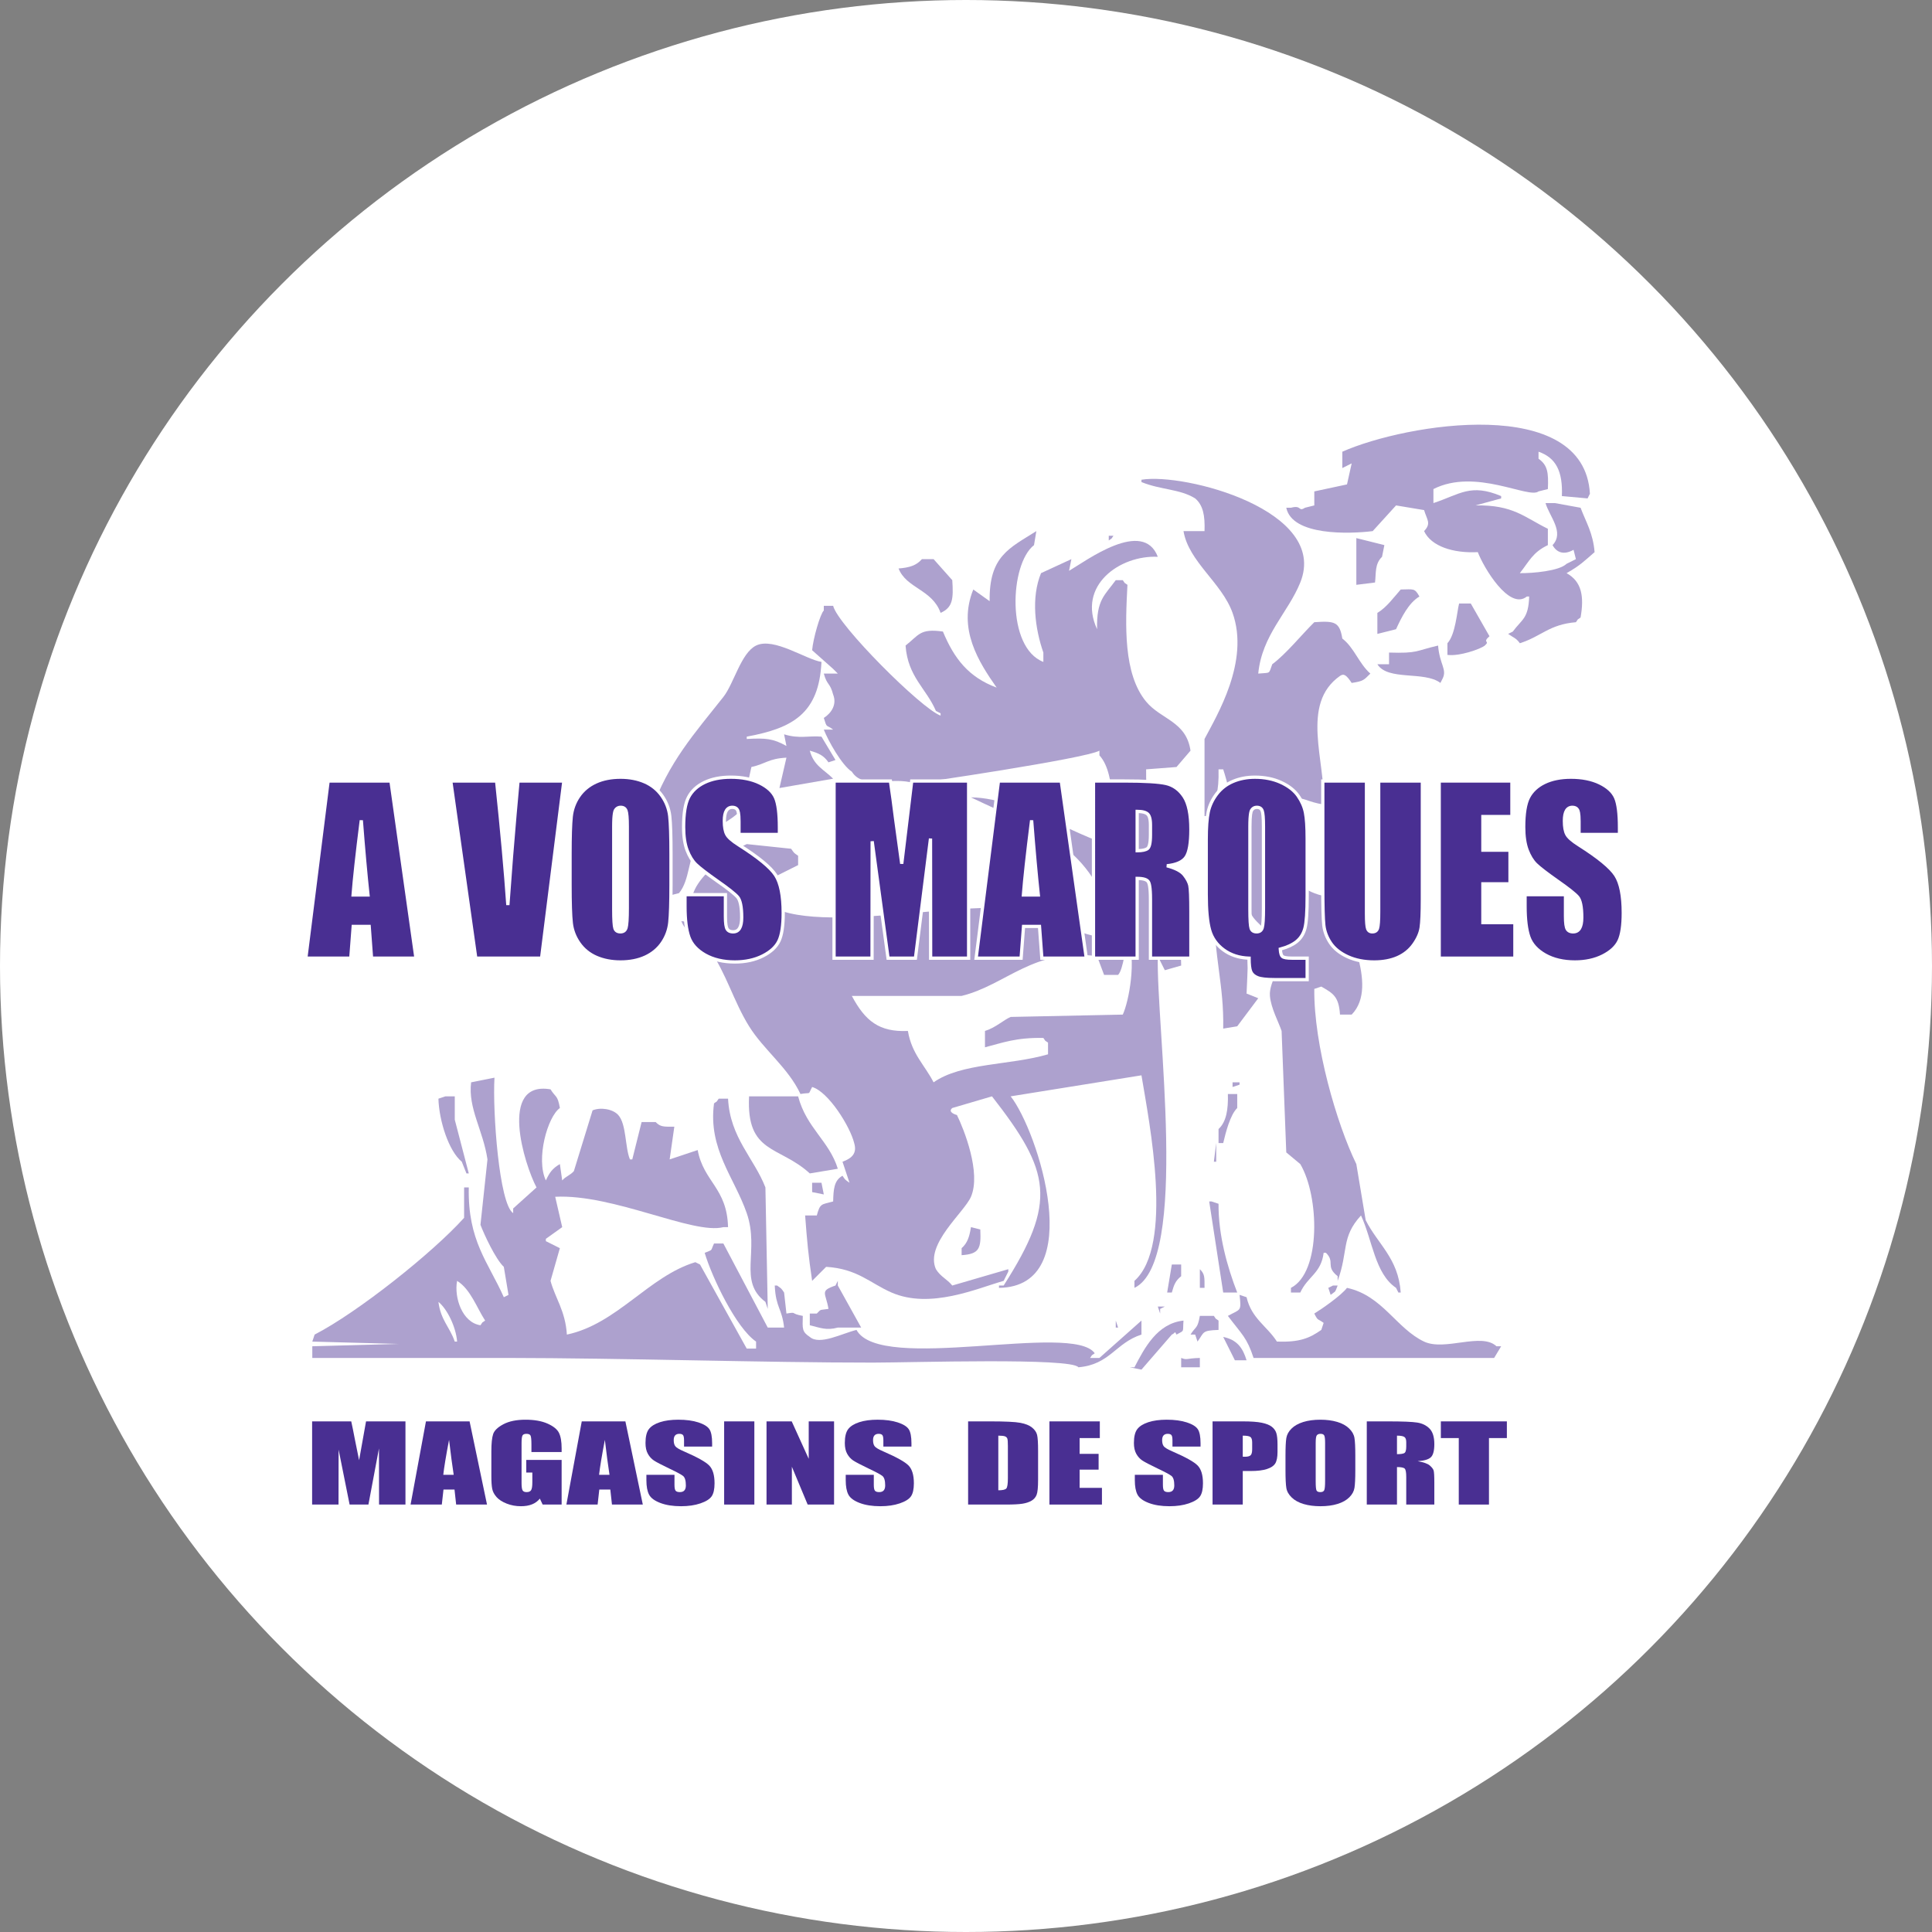 <?xml version="1.0" encoding="utf-8"?>
<!-- Generator: Adobe Illustrator 15.0.0, SVG Export Plug-In . SVG Version: 6.00 Build 0)  -->
<!DOCTYPE svg PUBLIC "-//W3C//DTD SVG 1.1//EN" "http://www.w3.org/Graphics/SVG/1.1/DTD/svg11.dtd">
<svg version="1.1" id="Calque_1" xmlns="http://www.w3.org/2000/svg" xmlns:xlink="http://www.w3.org/1999/xlink" x="0px" y="0px"
	 width="864.086px" height="864.086px" viewBox="141.558 141.557 864.086 864.086"
	 enable-background="new 141.558 141.557 864.086 864.086" xml:space="preserve">
<rect x="141.558" y="141.557" width="864.086" height="864.086" fill="#808080" stroke="none"/>
<circle fill="#FFFFFF" cx="573.601" cy="573.6" r="432.043"/>
<g transform="matrix(1,0,0,1,-584.516,-31.544)">
	<g transform="matrix(0.197,0,0,0.197,811.182,562.663)">
		<g transform="matrix(0.625,0,0,0.625,-1148.88,-2692.05)">
			<g>
				<g opacity="0.45">
					<g>
						<path fill="#492F92" d="M6820.465,2945.306c3.706-89.994-21.519-139.255-84.84-161.194v25.446
							c33.236,23.53,36.593,50.266,33.949,110.302c-11.313,2.819-22.627,5.661-33.949,8.479
							c-35.089,28.241-228.727-86.186-381.766-8.479v50.9c96.352-31.835,134.354-72.339,246.034-25.454v8.479
							c-31.099,8.487-62.197,16.975-93.312,25.462c137.632-2.716,178.073,43.505,262.993,84.841v59.387
							c-54.644,25.96-67.296,57.74-101.783,101.815c47.883,0.546,142.984-7.933,169.665-33.933
							c11.322-5.653,22.627-11.314,33.949-16.967c-2.851-11.322-5.685-22.619-8.519-33.949
							c-34.028,19.365-60.63,11.282-76.369-16.966c44.399-46.395-11.781-104.982-25.414-152.714h33.933
							c31.114,5.669,62.213,11.313,93.312,16.974c19.563,52.016,45.152,91.135,50.947,161.201
							c-37.337,32.31-52.958,48.881-101.839,76.361c55.468,30.576,64.312,84.951,50.892,161.201
							c-16.301,11.813-5.027,0.855-16.935,16.982c-97.856,8.266-124.743,51.216-203.614,76.353
							c-14.125-19.714-23.625-20.141-42.468-33.933c5.685-2.834,11.321-5.677,16.99-8.487
							c32.603-44.859,56.655-45.959,59.379-127.284h-8.487c-63.813,51.984-157.204-105.639-178.152-161.202
							c-88.688,4.592-169.317-20.798-195.126-76.361c26.998-28.431,10.482-40.552,0-76.353
							c-33.949-5.653-67.898-11.306-101.831-16.967c-28.28,31.115-56.56,62.229-84.84,93.32
							c-84.254,10.553-292.603,17.608-313.916-84.841h16.958c40.346-11.044,25.652,16.001,50.908,0
							c11.306-2.818,22.627-5.653,33.933-8.479v-50.899c39.602-8.479,79.203-16.967,118.789-25.454
							c5.653-25.461,11.322-50.907,16.951-76.353c-11.306,5.653-22.604,11.306-33.933,16.966v-59.387
							c233.256-103.145,879.044-208.388,899.352,152.714c-2.834,5.661-5.637,11.314-8.472,16.951
							C6882.71,2950.974,6851.612,2948.14,6820.465,2945.306"/>
						<path fill="#492F92" d="M5717.524,3590.112c46.268-4.339,37.084,3.476,50.892-33.925
							c50.876-37.797,106.169-106.985,152.722-152.714c73.329-5.146,91.887-1.837,101.815,59.387
							c42.958,32.833,60.44,91.008,101.799,127.253c-23.53,22.912-23.641,27.473-67.866,33.941
							c-19.524-29.507-28.613-34.883-42.42-25.454c-145.296,102.187-51.747,310.409-59.395,466.638
							c-55.563-6.484-79.757-31.138-101.799-16.967h-25.446c-39.206,179.838-28.945,344.698,178.152,356.328
							c17.988,86.353,154.337,318.936,50.907,424.234h-42.42c-4.244-66.164-25.145-77.161-67.882-101.831
							c-8.471,2.834-16.958,5.653-25.446,8.503c-2.249,203.756,81.959,491.68,152.707,636.303
							c11.337,67.874,22.643,135.772,33.949,203.646c44.083,88.023,118.504,137.886,127.292,262.985h-8.487
							c-2.834-5.637-5.668-11.29-8.503-16.958c-77.034-52.047-85.632-173.157-127.276-262.993
							c-73.107,79.496-45.128,129.359-84.84,237.547v-16.966c-45.888-36.403-7.965-50.813-42.42-84.841h-8.487
							c-9.231,74.714-57.716,85.26-84.84,144.211h-33.933v-16.958c110.254-56.41,103.066-333.495,33.933-449.672
							c-16.958-14.124-33.933-28.264-50.892-42.42c-5.669-147.046-11.306-294.123-16.975-441.169
							c-10.925-32.318-38.81-83.265-42.42-127.269c-4.561-55.27,54.771-112.012,25.446-186.671
							c-16.325-41.526-76.179-75.419-93.312-110.287c-5.668-62.205-11.306-124.442-16.974-186.647
							c-33.933-106.32-54.169-246.343-84.841-339.386h-16.974c2.264,81.396-11.829,119.462-33.917,169.697h-16.974v-279.983
							c43.972-84.112,165.01-281.519,101.799-458.151c-39.253-109.732-159.404-185.396-178.168-296.957h76.369
							c1.947-56.632-5.051-93.74-33.949-118.781c-56.101-34.78-124.062-30.426-195.142-59.387v-8.479
							c155.477-26.008,682.713,110.999,576.924,373.311C5826.021,3368.898,5731.189,3449.614,5717.524,3590.112"/>
						<path fill="#492F92" d="M5174.533,3089.533h16.966c-11.828,16.333-0.839,5.099-16.966,16.974V3089.533z"/>
						<path fill="#492F92" d="M6073.844,3098.012c33.949,8.487,67.898,16.982,101.847,25.469c-2.85,14.148-5.669,28.28-8.487,42.42
							c-26.887,25.826-21.313,59.086-25.461,93.336c-22.627,2.826-45.255,5.653-67.898,8.471V3098.012z"/>
						<path fill="#492F92" d="M4495.797,3174.389h42.424c22.611,25.438,45.239,50.899,67.87,76.353
							c4.418,66.71,2.399,99.139-42.42,118.781c-30.588-85.608-123.904-88.34-152.714-161.202
							C4451.042,3205.211,4476.052,3197.175,4495.797,3174.389"/>
						<path fill="#492F92" d="M6235.085,3284.683c47.107-0.713,50.686-5.677,67.85,25.446
							c-39.633,23.569-65.443,76.551-84.84,118.797c-22.627,5.637-45.254,11.298-67.866,16.974v-76.369
							C6183.45,3350.364,6210.21,3312.678,6235.085,3284.683"/>
						<path fill="#492F92" d="M6447.171,3335.599h42.42c22.627,39.586,45.255,79.188,67.882,118.773
							c-28.375,25.192,4.26,15.351-16.99,33.933c-14.853,12.398-92.251,39.807-135.732,33.941v-42.412
							C6434.092,3448.22,6439.57,3363.887,6447.171,3335.599"/>
						<path fill="#492F92" d="M4130.966,3547.7c-8.994,186.6-103.117,240.492-271.488,271.48v8.495
							c69.489-3.935,95.833-1.663,144.235,25.446c-2.838-14.132-5.673-28.272-8.495-42.412
							c54.676,17.141,89.884,4.331,135.748,8.471c16.966,28.288,33.937,56.576,50.903,84.848
							c-8.483,2.826-16.966,5.661-25.458,8.479c-17.038-24.607-35.156-33.347-67.87-42.42
							c14.682,55.135,50.947,67.787,84.844,101.815c-65.028,11.314-130.095,22.635-195.135,33.941
							c8.475-36.767,16.967-73.535,25.462-110.31c-65.218,3.341-73.887,21.93-127.269,33.949
							c-11.322,50.899-22.631,101.823-33.937,152.722c-43.026,49.15-122.023,73.424-161.206,127.276
							c-34.808,47.812-28.209,130.697-67.874,178.16c-22.619,5.653-45.259,11.298-67.882,16.958
							c-17.168,17.64-8.475,11.575-42.42,16.975c8.475-45.247,16.97-90.501,25.45-135.74
							c-10.415-30.766-36.759-139.326-16.97-195.15c63.872-179.989,159.377-284.337,263.021-415.731
							c38.232-48.485,64.022-159.84,118.789-186.647C3957.576,3456.898,4073.891,3538.833,4130.966,3547.7"/>
						<path fill="#492F92" d="M6192.649,3556.187v-42.428c106.645,3.23,94.515-6.096,178.168-25.454
							c5.431,68.056,32.714,86.044,16.99,118.781c-2.834,5.661-5.685,11.306-8.519,16.974
							c-58.429-44.297-190.836-6.69-229.06-67.874H6192.649z"/>
						<path fill="#492F92" d="M5556.33,4430.053c140.419,55.238,125.804,156.618,118.774,322.419
							c14.156,5.645,28.28,11.306,42.42,16.966c-25.446,33.917-50.907,67.874-76.353,101.815
							c-16.975,2.818-33.949,5.637-50.923,8.479C5593.383,4717.937,5556.964,4628.861,5556.33,4430.053"/>
						<path fill="#492F92" d="M5225.424,4828.833c-135.732,2.818-271.512,5.637-407.228,8.472
							c-26.602,11.448-54.486,39.016-93.328,50.915v59.387c62.847-16.096,112.804-36.023,212.101-33.941
							c11.892,16.111,0.665,5.162,16.958,16.975v42.428c-138.582,40.528-314.324,30.441-415.707,101.799
							c-32.694-63.623-79.271-102.828-93.32-186.647c-104.681,4.687-155.18-36.379-203.649-127.269h398.769
							c162.136-39.633,262.272-176.118,492.076-144.243c8.487,22.635,16.974,45.263,25.446,67.866h50.923
							c19.239-20.236,28.312-107.666,33.933-135.74C5276.854,4627.634,5247.354,4782.415,5225.424,4828.833 M5378.162,4667.616
							c19.793-5.645,39.57-11.313,59.395-16.975c-3.167-279.523-130.38-395.106-127.276-712.68
							c36.768-2.818,73.519-5.653,110.302-8.471c16.974-19.785,33.933-39.594,50.907-59.395
							c-15.454-106.874-107.151-112.844-161.209-178.168c-83.542-100.912-75.545-278.732-67.882-424.218
							c-16.119-11.892-5.162-0.641-16.974-16.967h-25.462c-40.488,55.642-70.336,71.239-67.866,178.176
							c-73.139-157.884,81.721-269.58,220.62-263.017c-53.646-140.126-259.952,14.243-322.419,50.907
							c2.818-14.14,5.653-28.28,8.472-42.42c-36.752,16.958-73.535,33.933-110.287,50.899
							c-36.783,89.124-21.693,202.125,8.487,288.47v33.941c-135.368-51.857-122.399-355.798-33.933-424.226
							c2.819-16.975,5.653-33.941,8.472-50.907c-97.366,61.92-172.056,90.074-169.681,254.537
							c-19.777-14.14-39.586-28.288-59.379-42.42c-58.061,143.103,20.347,264.236,84.841,356.336
							c-102.258-37.963-154.361-105.385-195.139-203.614c-84.239-11.86-86.907,12.66-135.744,50.9
							c8.179,114.031,75.447,155.612,110.291,237.563c5.645,2.826,11.31,5.661,16.97,8.479v8.479
							c-70.178-25.287-373.144-328.697-390.285-398.756h-33.945v16.967c-13.008,12.137-38.861,101.926-42.408,144.243
							c25.45,22.611,50.899,45.247,76.354,67.866c5.657,5.661,11.325,11.314,16.97,16.967h-50.911
							c12.287,44.534,22.307,31.613,33.945,76.361c14.077,35.319-5.712,66.694-33.945,84.841
							c12.354,39.958,7.47,21.946,33.945,42.42h-33.945c16.063,40.56,65.277,129.145,101.811,152.714
							c42.979,67.47,141.765,15.082,229.095,42.428c3.706,1.164,621.039-90.042,670.236-118.781v16.967
							c68.896,76.242,29.341,250.602,101.815,322.419v8.479c-101.435,22.595-367.056-177.052-568.437-178.176
							c252.272,120.998,443.678,174.582,517.53,475.11c-21.392,12.865-21.281,12.287-33.949,33.941
							c-114.688-11.187-188.698-82.133-313.9-101.815c-240.147-37.702-867.116,125.962-950.227-67.866
							c-5.661-2.818-11.314-5.668-16.967-8.487c56.541-28.272,113.121-56.56,169.677-84.833v-33.933
							c-17.192-11.567-13.82-9.382-25.446-25.462c-53.73-5.653-107.484-11.321-161.202-16.958
							c-62.478,28.47-266.049,165.073-178.18,262.993c-17.992,35.667-13.926,20.125-59.387,16.975
							c22.5,55.19,72.414,59.648,101.811,101.799c61.956,88.847,87.647,188.817,144.239,280.007
							c52.871,85.188,142.018,150.648,186.655,246.042c41.7-7.411,25.486,6.254,42.416-25.462
							c59.533,17.268,138.476,144.568,152.703,203.622c10.486,34.938-5.154,54.438-42.417,67.874
							c8.483,25.454,16.971,50.899,25.45,76.353c-15.945-11.789-13.95-8.02-25.45-25.454c-30.96,17.125-32.785,49.688-33.933,93.328
							c-43.002,11.931-47.179,5.93-59.391,50.931h-42.417c7.019,92.916,11.504,143.831,25.454,237.547
							c16.963-16.966,33.933-33.941,50.896-50.899c113.889,6.888,159.848,59.498,237.555,93.312
							c141.227,61.453,310.725-15.122,407.251-42.412c5.668-11.298,11.306-22.627,16.974-33.941v-8.471
							c-67.882,19.785-135.764,39.594-203.622,59.371c-19.5-24.06-42.036-31.392-59.387-59.371
							c-40.595-90.462,102.678-205.974,127.261-263.032c37.559-87.192-25.292-244.728-50.904-296.942c0,0-36.241-9.255-16.97-25.454
							c48.073-14.148,96.154-28.272,144.227-42.428c213.605,273.855,237.483,382.02,42.42,687.227h-16.958v8.487
							c324.382-4.37,141.084-570.749,42.42-695.714c158.344-25.446,316.75-50.899,475.11-76.345
							c29.056,174.764,117.887,618.466-25.462,746.613v25.446c200.447-95.885,78.253-952.19,84.872-1204.772
							C5361.188,4633.675,5369.675,4650.665,5378.162,4667.616"/>
						<path fill="#492F92" d="M4292.16,4973.068c-15.569,17.536-23.91,18.09-50.908,25.446
							c24.302,87.128,85.312,237.064,169.705,237.555c14.37-25.248,16.013-14.773,25.458-50.908
							C4388.333,5114.469,4340.245,5043.761,4292.16,4973.068"/>
						<path fill="#492F92" d="M5624.196,5074.867h25.462v8.487c-8.487,2.818-16.975,5.661-25.462,8.479V5074.867z"/>
						<path fill="#492F92" d="M5607.238,5117.295h33.933v50.899c-25.604,24.606-41.819,89.037-50.908,127.261h-16.974v-50.908
							C5601.585,5218.722,5608.853,5173.238,5607.238,5117.295"/>
						<path fill="#492F92" d="M2764.996,5125.767h33.937v84.849c16.967,65.055,33.945,130.103,50.907,195.134h-8.479
							c-5.653-14.132-11.318-28.272-16.97-42.42c-47.456-38.739-82.659-149.096-84.848-229.076
							C2748.018,5131.443,2756.521,5128.593,2764.996,5125.767"/>
						<path fill="#492F92" d="M3867.961,5125.767h178.164c30.224,114.918,112.994,161.748,144.227,263.017
							c-33.941,5.653-67.874,11.321-101.811,16.966C3977.491,5304.03,3857.431,5335.564,3867.961,5125.767"/>
						<path fill="#492F92" d="M3757.663,5134.262h33.941c7.446,142.208,94.519,215.989,135.748,322.396
							c2.826,147.045,5.653,294.146,8.475,441.185c-2.823-8.487-5.649-16.975-8.475-25.462
							c-100.841-75.648-20.141-184.438-67.874-322.379c-44.613-128.971-141.009-233.05-118.785-398.764
							C3757.006,5139.416,3745.768,5150.357,3757.663,5134.262"/>
						<path fill="#492F92" d="M5564.802,5295.456v67.874h-8.463C5559.149,5340.718,5561.967,5318.083,5564.802,5295.456"/>
						<path fill="#492F92" d="M4097.033,5439.683h33.933c2.838,14.156,5.657,28.288,8.479,42.42
							c-14.117-2.819-28.272-5.645-42.413-8.487V5439.683z"/>
						<path fill="#492F92" d="M5590.263,5838.447c-16.974-110.286-33.933-220.604-50.892-330.89h8.472
							c8.487,2.842,16.958,5.661,25.446,8.487c-0.966,113.532,32.033,230.311,67.882,322.403H5590.263L5590.263,5838.447z"/>
						<path fill="#492F92" d="M4673.961,5600.908c11.306,2.818,22.611,5.645,33.933,8.471c3.183,68.975-3.104,89.068-67.87,93.335
							v-25.454C4661.064,5658.894,4668.609,5635.419,4673.961,5600.908"/>
						<path fill="#492F92" d="M5403.608,5736.648h33.933v42.42c-20.062,16.214-26.016,30.331-33.933,59.371h-16.958
							C5392.287,5804.506,5397.955,5770.581,5403.608,5736.648"/>
						<path fill="#492F92" d="M5505.423,5753.623c18.368,17.964,16.896,29.198,16.975,67.858h-8.503h-8.471V5753.623
							L5505.423,5753.623z"/>
						<path fill="#492F92" d="M4156.412,5897.842c-9.651-58.904-33.462-64.889,25.458-84.849c2.838-5.637,5.665-11.313,8.483-16.958
							v16.958c28.268,50.916,56.568,101.839,84.833,152.738h-84.833c-41.577,11.266-63.452,0.863-101.811-8.487V5914.8h25.454
							C4131.164,5897.192,4122.479,5903.241,4156.412,5897.842"/>
						<path fill="#492F92" d="M5989.02,5812.993h16.959c-11.417,28.874-5.13,17.568-25.446,33.941
							c-2.819-8.487-5.653-16.966-8.487-25.454C5977.714,5818.662,5983.367,5815.843,5989.02,5812.993"/>
						<path fill="#492F92" d="M6039.927,5821.48c128.939,27.797,178.912,147.402,279.999,195.15
							c75.562,35.69,208.111-34.574,262.977,16.975h16.99c-8.503,14.124-16.99,28.272-25.461,42.42H5700.55
							c-24.385-74.382-41.106-83.629-93.328-152.738c46.585-25.604,49.467-14.876,42.437-76.354
							c8.471,2.842,16.958,5.661,25.446,8.479c17.893,77.493,74.263,104.76,110.286,161.217
							c81.087,2.755,117.285-11.527,161.193-42.412c2.851-8.487,5.669-16.999,8.487-25.462
							c-22.247-16.935-19.603-5.17-33.933-33.957C5950.653,5896.63,6018.234,5849.531,6039.927,5821.48"/>
						<path fill="#492F92" d="M2892.265,5957.244c-66.35-9.524-96.447-101.229-84.841-161.217
							c48.604,30.045,71.1,97.009,101.807,144.251C2893.12,5952.153,2904.073,5940.919,2892.265,5957.244 M2798.933,6016.623
							c-18.918-54.557-50.931-77.501-59.391-144.243c32.401,26.229,63.804,91.665,67.882,144.243H2798.933z M5140.583,6076.025
							h-33.933c11.907-16.135,0.665-5.162,16.958-16.974c-79.607-114.182-779.256,74.112-865.391-84.833
							c-52.123,12.604-133.919,56.766-169.677,25.446c-28.336-18.922-26.713-28.098-25.45-76.377
							c-48.726-8.836-18.522-15.138-59.379-8.495c-2.838-25.422-5.673-50.892-8.495-76.354
							c-11.567-17.188-9.358-13.792-25.454-25.446h-8.475c3.412,80.241,26.483,83.02,33.929,152.73h-59.391
							c-53.714-101.799-107.472-203.638-161.202-305.437h-33.933c-14.251,30.251-1.904,20.276-33.941,33.941
							c26.685,89.48,114.17,272.953,186.663,322.396v25.461h-33.937c-56.572-101.807-113.136-203.646-169.689-305.437
							c-5.657-2.85-11.326-5.668-16.975-8.487c-169.067,51.09-284.282,224.436-466.63,263.017
							c-5.396-86.456-42.868-133.191-59.395-195.15c11.306-39.586,22.627-79.188,33.937-118.766
							c-16.967-8.487-33.937-16.975-50.904-25.461v-8.472c19.793-14.148,39.602-28.304,59.395-42.42
							c-8.491-36.783-16.97-73.535-25.458-110.318c211.721-10.775,501.181,138.606,610.865,110.318h16.978
							c-3.654-142.81-88.684-164.131-110.306-280.007c-33.937,11.33-67.882,22.643-101.807,33.933
							c5.653-39.578,11.317-79.164,16.966-118.766c-38.659-0.071-49.922,1.401-67.886-16.967h-50.899
							c-11.306,45.231-22.619,90.509-33.937,135.732h-8.491c-18.111-43.299-12.367-127.831-42.408-161.186
							c-19.86-22.097-64.493-29.104-93.328-16.974c-22.623,73.535-45.258,147.069-67.874,220.58
							c-13.439,15.605-28.941,18.439-42.416,33.941c-2.842-19.785-5.665-39.586-8.491-59.387
							c-27.013,15.842-37.452,30.434-50.904,59.387c-36.957-77.794,6.132-231.53,50.904-263
							c-8.258-47.994-15.031-37.092-33.937-67.874c-190.111-32.294-94.808,274.204-50.903,356.336
							c-28.28,25.446-56.564,50.923-84.841,76.377v16.958c-51.018-32.682-75.114-370.84-67.87-492.084
							c-28.284,5.653-56.564,11.298-84.852,16.958c-11.805,94.444,43.651,174.13,59.383,279.967
							c-8.475,79.18-16.966,158.383-25.442,237.586c13.78,36.261,55.353,125.511,84.848,152.707
							c5.641,33.933,11.306,67.858,16.962,101.799c-5.661,2.842-11.325,5.661-16.962,8.479
							c-56.94-128.029-131.279-204.541-127.277-398.757h-16.963v110.318c-115.096,127.989-387.736,344.333-542.995,424.202
							c-2.834,8.487-5.665,16.982-8.487,25.446c104.633,2.818,209.282,5.645,313.92,8.495
							c-104.637,2.818-209.286,5.637-313.92,8.479v42.428H2985.6c429.4,0.451,935.953,17.085,1332.013,16.966
							c140.874-0.04,722.185-18.597,746.617,16.959c114.91-9.643,134.655-88.482,229.076-118.773v-50.892
							C5242.415,5985.508,5191.491,6030.755,5140.583,6076.025"/>
						<path fill="#492F92" d="M5352.716,5889.354h25.446c-5.668,2.842-11.33,5.661-16.974,8.487v16.958
							C5358.354,5906.337,5355.535,5897.842,5352.716,5889.354"/>
						<path fill="#492F92" d="M3596.462,5897.842c12.715,52.784,69.738,169.412,127.26,152.738
							c-5.649-2.85-11.322-5.668-16.967-8.487c-22.619-48.089-45.25-96.186-67.878-144.25H3596.462z"/>
						<path fill="#492F92" d="M6022.953,5999.665c-3.357-53.631-16.752-67.177-33.933-101.823h-16.974
							c6.643,59.03,11.274,50.749,0,101.823H6022.953L6022.953,5999.665z"/>
						<path fill="#492F92" d="M5505.423,5923.288h50.907c11.813,16.325,0.855,5.083,16.959,16.998v33.933
							c-62.007,2.328-51.05,7.727-76.354,42.412c-2.85-8.479-5.668-16.966-8.487-25.446h-16.958
							C5490.38,5960.379,5497.142,5971.281,5505.423,5923.288"/>
						<path fill="#492F92" d="M5199.962,5940.286c2.85,8.448,5.669,16.958,8.503,25.446h-8.503V5940.286z"/>
						<path fill="#492F92" d="M5446.028,5940.286c-3.547,44.305,5.558,33.783-25.446,50.899c-6.983-15.486-3.832-5.375-16.975,0
							c-36.783,42.396-73.535,84.849-110.302,127.261c-14.125-2.842-28.28-5.661-42.436-8.487h16.974
							C5303.931,6041.063,5349.661,5950.808,5446.028,5940.286"/>
						<path fill="#492F92" d="M6150.229,5957.244c5.637,11.306,11.306,22.611,16.975,33.933h33.933v-8.487
							C6184.178,5974.219,6167.188,5965.7,6150.229,5957.244"/>
						<path fill="#492F92" d="M5590.263,5999.665c50.354,10.506,71.001,39.554,84.841,84.84h-42.42
							C5618.543,6056.217,5604.388,6027.937,5590.263,5999.665"/>
						<path fill="#492F92" d="M5437.557,6076.025c23.229,8.812,15.993,1.504,67.866,0v33.925h-67.866V6076.025z"/>
					</g>
				</g>
			</g>
			<path fill="#492F92" d="M2483.73,4394.22c-7.866-73.02-15.969-163.355-24.314-271.037
				c-15.601,123.753-25.537,214.081-29.8,271.037H2483.73z M2567.102,3980.278l90.905,643.571h-161.4l-8.578-115.313h-57.993
				l-8.796,115.313h-163.371l81.048-643.571H2567.102z"/>
			<path fill="#FFFFFF" d="M2561.964,3986.192c1.397,9.904,87.386,618.648,89.238,631.743h-149.108
				c-0.736-9.936-8.574-115.314-8.574-115.314h-68.967c0,0-8.04,105.394-8.796,115.314h-151.186
				c1.631-12.921,78.289-621.665,79.556-631.743H2561.964z M2567.106,3974.364H2333.7l-82.536,655.399h175.555
				c0,0,8.036-105.394,8.796-115.313h47.028c0.736,9.936,8.574,115.313,8.574,115.313h173.699l-92.575-655.399H2567.106
				L2567.106,3974.364z"/>
			<path fill="#FFFFFF" d="M2458.142,4181.62c6.488,79.512,12.865,148.835,19.021,206.686h-41.13
				C2439.743,4341.072,2447.169,4271.741,2458.142,4181.62 M2423.722,4393.769l-0.479,6.357h67.07l-0.708-6.547
				c-7.806-72.482-15.981-163.608-24.294-270.854l-11.761-0.285C2438.009,4245.725,2427.974,4337.018,2423.722,4393.769"/>
			<path fill="#492F92" d="M3195.286,3980.278l-81.052,643.571h-239.023l-90.905-643.571h166.558
				c18.76,177.337,32.401,327.525,40.904,450.566c8.851-124.363,17.568-234.649,26.146-330.898l10.811-119.668H3195.286z"/>
			<path fill="#FFFFFF" d="M3188.581,3986.192c-1.631,12.921-78.289,621.665-79.56,631.743h-228.68
				c-1.397-9.904-87.382-618.656-89.227-631.743h154.42c18.404,174.407,31.978,324.185,40.33,445.064l11.797,0.008
				c8.812-123.698,17.604-234.99,26.143-330.787c0,0,9.433-104.467,10.32-114.277h154.456V3986.192z M3195.286,3974.364h-171.965
				l-11.298,125.052c-6.662,74.746-13.483,159.016-20.331,251.133c-8.436-106.478-20.11-230.612-34.95-370.888l-0.554-5.296
				h-178.687l92.568,655.399h249.383l82.536-655.399H3195.286z"/>
			<path fill="#492F92" d="M3425.621,4145.771c0-29.903-1.556-49.031-4.667-57.376c-3.107-8.353-9.532-12.517-19.235-12.517
				c-8.218,0-14.5,3.388-18.847,10.126c-4.354,6.746-6.528,26.673-6.528,59.767v300.267c0,37.337,1.433,60.369,4.299,69.101
				c2.862,8.756,9.517,13.119,19.971,13.119c10.684,0,17.536-5.028,20.525-15.098c2.989-10.047,4.481-34.012,4.481-71.88V4145.771
				L3425.621,4145.771z M3584.297,4357.16c0,64.723-1.445,110.555-4.327,137.474c-2.894,26.911-11.919,51.525-27.104,73.788
				c-15.181,22.287-35.707,39.396-61.548,51.327c-25.842,11.923-55.963,17.901-90.335,17.901c-32.631,0-61.936-5.637-87.9-16.911
				c-25.965-11.274-46.862-28.186-62.657-50.726c-15.818-22.548-25.228-47.076-28.244-73.59
				c-3.016-26.523-4.513-72.949-4.513-139.255V4246.96c0-64.707,1.433-110.54,4.331-137.45
				c2.878-26.918,11.915-51.533,27.101-73.812c15.181-22.271,35.695-39.38,61.536-51.311c25.842-11.939,55.958-17.908,90.347-17.908
				c32.615,0,61.92,5.629,87.885,16.911c25.964,11.266,46.862,28.177,62.676,50.725c15.799,22.54,25.208,47.083,28.229,73.606
				c3.016,26.515,4.525,72.933,4.525,139.239V4357.16L3584.297,4357.16z"/>
			<path fill="#FFFFFF" d="M3315.438,4615.323c-24.844-10.783-45.088-27.18-60.17-48.699
				c-15.166-21.614-24.322-45.452-27.211-70.866c-2.973-26.08-4.473-72.704-4.473-138.59V4246.96
				c0-64.295,1.437-110.334,4.287-136.817c2.767-25.818,11.551-49.743,26.115-71.112c14.504-21.273,34.4-37.844,59.129-49.277
				c24.947-11.511,54.51-17.362,87.869-17.362c31.657,0,60.436,5.518,85.533,16.42c24.828,10.783,45.084,27.164,60.186,48.707
				c15.154,21.614,24.298,45.452,27.196,70.875c2.977,26.166,4.489,72.798,4.489,138.566v110.199
				c0,64.176-1.449,110.215-4.299,136.848c-2.779,25.834-11.563,49.759-26.111,71.088c-14.492,21.273-34.392,37.86-59.141,49.292
				c-24.959,11.511-54.518,17.346-87.853,17.346C3369.314,4631.735,3340.535,4626.209,3315.438,4615.323 M3308.154,3979.02
				c-26.701,12.335-48.212,30.283-63.943,53.346c-15.672,22.999-25.121,48.746-28.094,76.511
				c-2.897,26.902-4.362,73.369-4.362,138.083v110.199c0,66.322,1.532,113.405,4.552,139.928
				c3.119,27.393,12.968,53.068,29.274,76.321c16.357,23.34,38.276,41.082,65.15,52.752c26.586,11.551,56.952,17.402,90.252,17.402
				c35.061,0,66.291-6.207,92.809-18.439c26.724-12.343,48.243-30.299,63.963-53.37c15.652-22.952,25.105-48.69,28.098-76.488
				c2.894-27.053,4.358-73.511,4.358-138.107V4246.96c0-66.227-1.532-113.303-4.564-139.913
				c-3.119-27.393-12.964-53.076-29.258-76.329c-16.377-23.34-38.303-41.082-65.166-52.752
				c-26.59-11.543-56.952-17.402-90.24-17.402C3365.902,3960.564,3334.668,3966.771,3308.154,3979.02"/>
			<path fill="#FFFFFF" d="M3386.26,4513.302c-1.825-5.566-4.002-21.757-4.002-67.265v-300.267c0-41.692,3.495-53.322,5.582-56.544
				c3.266-5.075,7.676-7.426,13.887-7.426c7.228,0,11.456,2.676,13.689,8.669c1.959,5.257,4.295,19.12,4.295,55.302v295.508
				c0,46.229-2.308,63.694-4.24,70.194c-2.229,7.513-6.809,10.87-14.853,10.87
				C3390.512,4522.335,3387.638,4517.506,3386.26,4513.302 M3377.9,4082.814c-3.203,4.956-7.47,16.887-7.47,62.957v300.259
				c0,38.327,1.504,61.54,4.588,70.961c2.569,7.83,9.089,17.172,25.6,17.172c13.384,0,22.441-6.682,26.19-19.326
				c3.183-10.696,4.727-34.764,4.727-73.566v-295.5c0-30.901-1.647-50.345-5.035-59.442c-3.994-10.704-12.561-16.365-24.773-16.365
				C3391.549,4069.964,3383.315,4074.406,3377.9,4082.814"/>
			<path fill="#492F92" d="M3978.156,4174.431h-146.848v-47.297c0-22.073-1.88-36.126-5.621-42.19
				c-3.757-6.033-9.995-9.065-18.744-9.065c-9.5,0-16.689,4.093-21.554,12.264c-4.869,8.171-7.3,20.561-7.3,37.147
				c0,21.369,2.834,37.44,8.515,48.248c5.403,10.807,20.371,23.957,44.906,39.419c70.313,44.589,114.633,81.056,132.953,109.416
				c18.328,28.367,27.489,74.089,27.489,137.165c0,45.856-5.083,79.646-15.229,101.379c-10.154,21.74-29.753,39.966-58.829,54.668
				c-29.072,14.702-62.922,22.073-101.514,22.073c-42.361,0-78.519-8.503-108.457-25.47c-29.955-16.99-49.565-38.628-58.837-64.897
				c-9.271-26.269-13.91-63.551-13.91-111.862v-42.19h146.848v78.229c0,24.1,2.054,39.586,6.175,46.474
				c4.113,6.88,11.413,10.316,21.899,10.316c10.47,0,18.285-4.354,23.395-13.087c5.111-8.732,7.668-21.701,7.668-38.913
				c0-37.844-4.897-62.585-14.694-74.24c-10.055-11.646-34.693-31.146-73.93-58.523c-39.238-27.623-65.246-47.677-78-60.131
				c-12.762-12.462-23.348-29.689-31.724-51.699c-8.376-21.986-12.561-50.092-12.561-84.278c0-49.292,5.93-85.347,17.822-108.141
				c11.884-22.786,31.087-40.623,57.605-53.48c26.519-12.842,58.544-19.278,96.095-19.278c41.023,0,75.977,7.022,104.883,21.036
				c28.89,14.029,48.033,31.692,57.427,52.99c9.378,21.297,14.073,57.471,14.073,108.537V4174.431L3978.156,4174.431z"/>
			<path fill="#FFFFFF" d="M3838.596,4518.147c5.708-9.746,8.479-23.451,8.479-41.906c0-39.641-5.257-65.166-16.076-78.04
				c-10.514-12.177-35.049-31.637-75.075-59.569c-38.798-27.314-64.79-47.345-77.248-59.513
				c-12.101-11.805-22.303-28.478-30.335-49.57c-8.079-21.218-12.177-48.865-12.177-82.18c0-48.128,5.768-83.582,17.148-105.401
				c11.239-21.535,29.721-38.66,54.945-50.892c25.604-12.398,57.067-18.693,93.514-18.693c39.903,0,74.326,6.888,102.306,20.45
				c27.457,13.333,45.825,30.172,54.597,50.052c9.002,20.45,13.566,56.165,13.566,106.146v19.484h-135.02v-41.399
				c0-31.162-3.709-40.766-6.504-45.286c-3.377-5.423-10.233-11.876-23.771-11.876c-11.52,0-20.731,5.241-26.637,15.146
				c-5.475,9.2-8.135,22.342-8.135,40.188c0,22.556,3.009,39.238,9.196,50.995c5.898,11.797,21.289,25.47,46.98,41.684
				c69.256,43.901,113.382,80.122,131.152,107.618c17.608,27.267,26.538,72.323,26.538,133.951c0,44.756-4.936,78.023-14.675,98.87
				c-9.524,20.411-28.411,37.868-56.137,51.897c-28.114,14.219-61.37,21.432-98.846,21.432c-41.11,0-76.622-8.313-105.54-24.701
				c-28.538-16.183-47.436-36.942-56.18-61.715c-9.002-25.525-13.57-62.498-13.57-109.89v-36.284h135.023v72.315
				c0,25.802,2.229,41.525,7.019,49.522c5.225,8.748,14.302,13.19,26.966,13.19
				C3822.612,4534.172,3832.465,4528.63,3838.596,4518.147 M3703.102,3980.437c-27.556,13.364-47.84,32.223-60.273,56.07
				c-12.438,23.846-18.487,60.107-18.487,110.864c0,34.765,4.358,63.829,12.953,86.392c8.642,22.699,19.785,40.805,33.117,53.821
				c13.091,12.786,38.842,32.658,78.729,60.74c38.675,26.99,63.187,46.347,72.862,57.542c6.013,7.165,13.25,25.248,13.25,70.375
				c0,16.064-2.308,28.153-6.856,35.928c-4.062,6.936-9.877,10.166-18.293,10.166c-8.329,0-13.827-2.438-16.816-7.442
				c-2.442-4.062-5.344-14.893-5.344-43.442v-84.144h-158.676v48.113c0,48.754,4.794,87.042,14.247,113.825
				c9.714,27.536,30.41,50.44,61.497,68.072c30.719,17.41,68.191,26.246,111.375,26.246c39.348,0,74.402-7.64,104.182-22.707
				c30.149-15.249,50.844-34.574,61.517-57.447c10.474-22.429,15.787-57.375,15.787-103.873c0-63.939-9.564-111.165-28.438-140.372
				c-18.961-29.357-63.044-65.729-134.758-111.197c-29.262-18.463-39.412-30.362-42.781-37.092
				c-5.253-9.984-7.893-25.288-7.893-45.587c0-15.438,2.177-26.918,6.472-34.131c3.812-6.389,9.045-9.374,16.476-9.374
				c8.792,0,12.042,3.586,13.72,6.286c1.758,2.842,4.727,11.725,4.727,39.048v53.219h158.676v-31.305
				c0-52.356-4.77-88.641-14.575-110.919c-9.928-22.517-30.204-41.328-60.254-55.919c-29.606-14.354-65.764-21.63-107.468-21.63
				C3763.526,3960.564,3730.329,3967.255,3703.102,3980.437"/>
			<path fill="#492F92" d="M4665.482,3980.278v643.571h-137.977l-0.459-434.479l-54.731,434.479h-99.543l-57.685-424.622
				l-0.463,424.622h-137.98v-643.571h204.766c5.946,38.723,12.197,84.342,18.728,136.848l22.406,163.672l36.205-300.512h206.733
				V3980.278z"/>
			<path fill="#FFFFFF" d="M4659.576,3986.192v631.743h-126.164c-0.012-11.496-0.455-428.573-0.455-428.573l-11.777-0.728
				c0,0-52.808,419.198-54.083,429.301h-89.159c-1.357-9.992-56.992-419.507-56.992-419.507l-11.773,0.792
				c0,0-0.443,407.236-0.455,418.724h-126.16V3986.2h193.753c5.74,37.796,11.777,81.943,17.96,131.655l22.413,163.751l11.729-0.095
				c0,0,34.364-285.256,35.58-295.31h195.582V3986.192z M4665.482,3974.364h-211.975c0,0-23.431,194.461-31.34,260.103
				c-6.492-47.456-16.171-118.148-16.171-118.148c-6.453-51.881-12.763-97.983-18.74-136.935l-0.768-5.011h-215.755v655.399h149.797
				c0,0,0.253-233.929,0.372-343.787c14.86,109.36,46.708,343.787,46.708,343.787h109.918c0,0,29.246-232.179,43.703-346.931
				c0.123,115.155,0.368,346.931,0.368,346.931h149.797v-655.399h-5.914V3974.364z"/>
			<path fill="#492F92" d="M4918.634,4394.22c-7.87-73.02-15.961-163.355-24.306-271.037
				c-15.613,123.753-25.541,214.081-29.8,271.037H4918.634z M5002.001,3980.278l90.905,643.571h-161.399l-8.566-115.313h-57.993
				l-8.788,115.313H4692.78l81.048-643.571H5002.001z"/>
			<path fill="#FFFFFF" d="M4996.871,3986.192c1.394,9.904,87.374,618.648,89.227,631.743h-149.096
				c-0.736-9.936-8.574-115.314-8.574-115.314h-68.958c0,0-8.044,105.394-8.804,115.314h-151.186
				c1.631-12.921,78.301-621.665,79.567-631.743H4996.871z M5002.001,3974.364h-233.391l-82.552,655.399h175.556
				c0,0,8.044-105.394,8.804-115.313h47.028c0.729,9.936,8.566,115.313,8.566,115.313h173.703l-92.568-655.399H5002.001z"/>
			<path fill="#FFFFFF" d="M4893.045,4181.62c6.492,79.512,12.873,148.835,19.017,206.686h-41.122
				C4874.646,4341.072,4882.072,4271.741,4893.045,4181.62 M4858.622,4393.769l-0.475,6.357h67.074l-0.712-6.547
				c-7.807-72.482-15.977-163.608-24.29-270.854l-11.765-0.285C4872.92,4245.725,4862.881,4337.018,4858.622,4393.769"/>
			<path fill="#492F92" d="M5277.725,4090.659v142.905c17.861,0,30.354-2.573,37.527-7.727c7.181-5.162,10.751-21.899,10.751-50.227
				v-35.327c0-20.371-3.452-33.743-10.372-40.084C5308.713,4093.85,5296.077,4090.659,5277.725,4090.659 M5119.049,3980.278h112.155
				c74.786,0,125.408,3.048,151.883,9.144c26.459,6.096,48.049,21.685,64.73,46.751c16.689,25.074,25.034,65.048,25.034,119.945
				c0,50.14-5.89,83.819-17.655,101.071c-11.781,17.244-34.954,27.575-69.529,31.027c31.321,8.226,52.364,19.207,63.132,32.975
				c10.775,13.768,17.465,26.404,20.102,37.923c2.637,11.52,3.951,43.228,3.951,95.125v169.61h-146.848v-213.542
				c0-34.408-2.581-55.697-7.727-63.899c-5.162-8.194-18.669-12.304-40.552-12.304v289.753h-158.676V3980.278z"/>
			<path fill="#FFFFFF" d="M5231.204,3986.192c73.994,0,124.632,3.024,150.553,8.994c24.82,5.716,45.381,20.616,61.136,44.265
				c15.961,23.965,24.052,63.219,24.052,116.667c0,48.675-5.605,81.555-16.642,97.738c-10.672,15.644-32.619,25.224-65.222,28.478
				l-0.918,11.606c29.895,7.846,50.084,18.241,59.98,30.893c10.182,13.008,16.563,24.987,18.985,35.604
				c2.534,11.053,3.816,42.61,3.816,93.803v163.704h-135.02v-207.628c0-47.756-4.924-61.136-8.629-67.059
				c-6.397-10.15-21.297-15.066-45.571-15.066h-5.922v289.753h-146.848V3986.2h106.249V3986.192z M5119.049,3974.364h-5.922v655.399
				h170.504v-289.594c19.793,0.784,27.14,5.407,29.642,9.374c2.549,4.07,6.825,17.371,6.825,60.765v219.456h158.676V4454.24
				c0-52.808-1.346-84.35-4.117-96.431c-2.803-12.319-9.944-25.865-21.187-40.259c-8.598-10.965-22.627-20.046-42.483-27.536
				c23.023-5.566,39.491-15.431,49.086-29.484c12.588-18.439,18.701-52.586,18.701-104.404c0-55.824-8.757-97.278-26.032-123.215
				c-17.481-26.261-40.473-42.824-68.341-49.253c-27.156-6.247-77.256-9.295-153.197-9.295H5119.049z"/>
			<path fill="#FFFFFF" d="M5283.631,4096.835c13.285,0.625,23.055,3.167,28.011,7.711c3.848,3.539,8.456,12.62,8.456,35.73v35.319
				c0,35.619-5.795,43.647-8.297,45.444c-3.769,2.7-11.733,5.859-28.169,6.476V4096.835L5283.631,4096.835z M5271.803,4084.745
				v154.733h5.922c19.302,0,32.714-2.89,40.995-8.843c9.01-6.492,13.206-23.981,13.206-55.04v-35.319
				c0-22.318-4.022-36.854-12.303-44.447c-8.123-7.458-21.828-11.084-41.897-11.084H5271.803L5271.803,4084.745z"/>
			<path fill="#492F92" d="M5736.525,4145.771c0-29.903-1.552-49.031-4.671-57.376c-3.104-8.353-9.532-12.517-19.223-12.517
				c-8.218,0-14.504,3.388-18.859,10.126c-4.354,6.746-6.524,26.673-6.524,59.767v300.267c0,37.337,1.425,60.369,4.292,69.101
				c2.866,8.756,9.516,13.119,19.967,13.119c10.704,0,17.544-5.028,20.537-15.098c2.993-10.047,4.481-34.012,4.481-71.88V4145.771
				L5736.525,4145.771z M5895.201,4623.85v77.857h-119.755c-28.897,0-49.229-2.399-61.025-7.189
				c-11.796-4.821-19.777-11.813-23.926-21.004c-4.133-9.216-6.207-25.771-6.207-49.665c-35.77-1.053-66.536-10.997-92.298-29.816
				c-25.778-18.819-42.784-42.753-51.034-71.793c-8.25-29.024-12.382-72.442-12.382-130.246v-199.236
				c0-43.742,2.438-77.082,7.331-100.025c4.893-22.928,14.995-44.534,30.307-64.818c15.312-20.276,35.01-35.588,59.11-45.936
				c24.084-10.332,50.82-15.502,80.169-15.502c35.39,0,66.932,6.357,94.674,19.072c27.71,12.723,48.421,28.89,62.102,48.501
				c13.665,19.603,22.58,39.926,26.713,60.994c4.148,21.068,6.223,52.404,6.223,93.985v209.045c0,57.241-2.628,96.059-7.885,116.454
				c-5.257,20.402-15.328,36.633-30.212,48.69c-14.869,12.058-34.709,21.266-59.474,27.615c0.744,14.504,3.547,23.617,8.408,27.377
				c4.861,3.753,16.389,5.637,34.582,5.637H5895.201L5895.201,4623.85z"/>
			<path fill="#FFFFFF" d="M5716.637,4689.04c-10.435-4.268-17.228-10.142-20.759-17.956c-3.769-8.384-5.668-24.282-5.668-47.234
				v-5.748l-5.748-0.158c-34.376-1.005-64.319-10.648-88.989-28.684c-24.543-17.924-40.979-41.019-48.833-68.634
				c-8.06-28.367-12.161-71.65-12.161-128.63v-199.236c0-43.164,2.422-76.409,7.205-98.782
				c4.687-21.978,14.536-43.006,29.246-62.498c14.599-19.342,33.68-34.171,56.719-44.067c23.245-9.968,49.435-15.019,77.826-15.019
				c34.36,0,65.396,6.239,92.219,18.542c26.618,12.216,46.711,27.861,59.711,46.498c13.143,18.827,21.804,38.596,25.778,58.753
				c4.053,20.625,6.096,51.857,6.096,92.845v209.045c0,56.465-2.581,95.148-7.696,114.973
				c-4.909,19.057-14.393,34.392-28.201,45.579c-14.14,11.464-33.395,20.371-57.226,26.475l-4.671,1.203l0.237,4.83
				c0.855,16.682,4.244,26.776,10.704,31.756c6.064,4.687,18.209,6.872,38.192,6.872h48.659v66.029h-113.833
				C5747.467,4695.793,5727.689,4693.521,5716.637,4689.04 M5622.977,3976.549c-24.939,10.712-45.635,26.808-61.485,47.812
				c-15.755,20.878-26.316,43.465-31.384,67.154c-4.94,23.182-7.458,57.257-7.458,101.252v199.236
				c0,58.081,4.243,102.448,12.62,131.869c8.583,30.212,26.491,55.428,53.219,74.952c25.272,18.447,55.579,28.668,90.019,30.592
				c0.333,21.812,2.438,37.274,6.587,46.521c4.766,10.569,13.887,18.661,27.077,24.052c12.652,5.139,33.347,7.632,63.274,7.632
				h125.662v-89.686h-60.487c-22.801,0-29.262-3.08-30.956-4.402c-1.409-1.085-4.529-5.059-5.779-18.416
				c23.229-6.484,42.483-15.581,56.94-27.298c15.819-12.826,26.649-30.244,32.207-51.818c5.447-21.076,8.076-59.656,8.076-117.918
				V4189.03c0-41.755-2.122-73.756-6.334-95.125c-4.275-21.78-13.585-43.062-27.663-63.242
				c-14.219-20.387-35.912-37.369-64.493-50.48c-28.375-13.016-61.057-19.619-97.144-19.619
				C5675.468,3960.564,5647.71,3965.94,5622.977,3976.549"/>
			<path fill="#FFFFFF" d="M5697.161,4513.302c-1.821-5.566-4.006-21.757-4.006-67.265v-300.267c0-41.692,3.5-53.322,5.59-56.544
				c3.262-5.075,7.68-7.426,13.887-7.426c7.236,0,11.448,2.676,13.697,8.669c1.947,5.257,4.275,19.12,4.275,55.302v295.508
				c0,46.229-2.296,63.694-4.228,70.194c-2.233,7.513-6.809,10.87-14.853,10.87
				C5701.42,4522.335,5698.539,4517.506,5697.161,4513.302 M5688.8,4082.814c-3.19,4.956-7.474,16.887-7.474,62.957v300.259
				c0,38.327,1.504,61.54,4.592,70.961c2.581,7.83,9.089,17.172,25.604,17.172c13.38,0,22.437-6.682,26.19-19.326
				c3.183-10.696,4.719-34.764,4.719-73.566v-295.5c0-30.901-1.647-50.345-5.036-59.442c-3.982-10.704-12.557-16.365-24.765-16.365
				C5702.45,4069.964,5694.216,4074.406,5688.8,4082.814"/>
			<path fill="#492F92" d="M6313.687,3980.278v430.298c0,48.778-1.488,83.067-4.497,102.796
				c-2.993,19.753-11.908,40.038-26.649,60.852c-14.773,20.807-34.25,36.578-58.413,47.321
				c-24.179,10.736-52.649,16.104-85.458,16.104c-36.308,0-68.373-6.366-96.146-19.073c-27.805-12.723-48.58-29.293-62.355-49.712
				c-13.76-20.418-21.915-41.961-24.401-64.628c-2.518-22.683-3.769-70.32-3.769-142.968v-380.982h158.676v482.401
				c0,28.09,1.41,46.046,4.212,53.853c2.803,7.822,8.487,11.718,17.038,11.718c9.786,0,16.087-4.299,18.89-12.905
				s4.212-28.953,4.212-61.01v-474.057h158.66V3980.278z"/>
			<path fill="#FFFFFF" d="M6307.781,3986.192v424.376c0,48.239-1.504,82.521-4.417,101.917c-2.882,18.74-11.48,38.359-25.667,58.31
				c-14.077,19.833-32.92,35.089-55.975,45.334c-23.308,10.355-51.256,15.604-83.051,15.604c-35.263,0-66.789-6.239-93.691-18.55
				c-26.665-12.192-46.822-28.225-59.901-47.638c-13.174-19.532-21.06-40.385-23.435-61.968
				c-2.47-22.303-3.721-70.186-3.721-142.319v-375.068h146.848v476.487c0,29.048,1.488,47.313,4.544,55.848
				c3.673,10.229,11.479,15.636,22.611,15.636c12.414,0,20.885-5.875,24.512-16.99c3.04-9.318,4.513-29.879,4.513-62.838v-468.143
				H6307.781L6307.781,3986.192z M6313.687,3974.364h-164.566v479.971c0,38.944-2.137,53.678-3.927,59.181
				c-2.027,6.184-5.985,8.828-13.269,8.828c-6.081,0-9.517-2.343-11.48-7.806c-1.758-4.901-3.848-17.885-3.848-51.85v-488.315
				h-170.504v386.896c0,73.59,1.235,120.563,3.785,143.609c2.597,23.499,11.131,46.142,25.382,67.288
				c14.314,21.234,36.118,38.66,64.81,51.778c28.454,13.016,61.627,19.619,98.608,19.619c33.458,0,63.021-5.59,87.849-16.618
				c25.034-11.116,45.508-27.71,60.836-49.308c15.264-21.464,24.559-42.785,27.678-63.377c3.032-19.975,4.568-54.866,4.568-103.684
				v-436.212H6313.687z"/>
			<path fill="#492F92" d="M6374.839,3980.278h264.133v129.105h-105.457v122.209h98.553v122.209h-98.553v140.934h116.287v129.113
				h-274.963V3980.278z"/>
			<path fill="#FFFFFF" d="M6633.05,3986.192v117.277h-105.457v134.038h98.553v110.381h-98.553v152.762h116.303v117.285h-263.151
				v-631.743H6633.05L6633.05,3986.192z M6638.972,3974.364h-270.055v655.399h286.808V4488.83h-116.303v-129.105h98.553v-134.045
				h-98.553v-110.381h105.457v-140.934H6638.972L6638.972,3974.364z"/>
			<path fill="#492F92" d="M7029.693,4174.431h-146.856v-47.297c0-22.073-1.9-36.126-5.637-42.19
				c-3.753-6.033-9.976-9.065-18.732-9.065c-9.5,0-16.673,4.093-21.566,12.264c-4.845,8.171-7.284,20.561-7.284,37.147
				c0,21.369,2.834,37.44,8.503,48.248c5.416,10.807,20.395,23.957,44.906,39.419c70.344,44.589,114.649,81.056,132.985,109.416
				c18.336,28.367,27.473,74.089,27.473,137.165c0,45.856-5.083,79.646-15.217,101.379c-10.166,21.74-29.769,39.966-58.809,54.668
				c-29.104,14.702-62.958,22.073-101.522,22.073c-42.389,0-78.539-8.503-108.497-25.47c-29.927-16.99-49.546-38.628-58.825-64.897
				c-9.263-26.269-13.902-63.551-13.902-111.862v-42.19h146.848v78.229c0,24.1,2.042,39.586,6.191,46.474
				c4.085,6.88,11.385,10.316,21.867,10.316c10.498,0,18.304-4.354,23.387-13.087c5.114-8.732,7.68-21.701,7.68-38.913
				c0-37.844-4.893-62.585-14.694-74.24c-10.055-11.646-34.693-31.146-73.931-58.523c-39.222-27.623-65.237-47.677-78.016-60.131
				c-12.731-12.462-23.34-29.689-31.685-51.699c-8.408-21.986-12.588-50.092-12.588-84.278c0-49.292,5.922-85.347,17.83-108.141
				c11.86-22.786,31.099-40.623,57.589-53.48c26.539-12.842,58.54-19.278,96.115-19.278c40.995,0,75.981,7.022,104.878,21.036
				c28.882,14.029,48.042,31.692,57.431,52.99c9.39,21.297,14.077,57.471,14.077,108.537V4174.431L7029.693,4174.431z"/>
			<path fill="#FFFFFF" d="M6890.121,4518.147c5.716-9.746,8.487-23.451,8.487-41.906c0-39.641-5.241-65.166-16.087-78.04
				c-10.53-12.177-35.042-31.637-75.071-59.569c-38.771-27.314-64.81-47.345-77.256-59.513
				c-12.105-11.805-22.279-28.478-30.323-49.57c-8.076-21.218-12.177-48.865-12.177-82.18c0-48.128,5.748-83.582,17.149-105.401
				c11.227-21.535,29.721-38.66,54.945-50.892c25.588-12.398,57.051-18.693,93.518-18.693c39.902,0,74.318,6.888,102.313,20.45
				c27.441,13.333,45.809,30.172,54.597,50.052c8.994,20.45,13.554,56.165,13.554,106.146v19.484h-135.027v-41.399
				c0-31.162-3.705-40.766-6.508-45.286c-3.389-5.423-10.245-11.876-23.768-11.876c-11.511,0-20.727,5.241-26.649,15.146
				c-5.431,9.2-8.123,22.342-8.123,40.188c0,22.556,2.993,39.238,9.184,50.995c5.922,11.797,21.297,25.47,46.996,41.684
				c69.268,43.901,113.382,80.122,131.164,107.618c17.624,27.267,26.538,72.323,26.538,133.951c0,44.756-4.924,78.023-14.663,98.87
				c-9.548,20.411-28.422,37.868-56.148,51.897c-28.106,14.219-61.374,21.432-98.822,21.432c-41.122,0-76.638-8.313-105.583-24.701
				c-28.534-16.183-47.424-36.942-56.18-61.715c-8.978-25.525-13.554-62.498-13.554-109.89v-36.284h135.02v72.315
				c0,25.802,2.249,41.525,7.015,49.522c5.241,8.748,14.314,13.19,26.966,13.19
				C6874.128,4534.172,6883.977,4528.63,6890.121,4518.147 M6754.626,3980.437c-27.552,13.364-47.852,32.223-60.266,56.07
				c-12.462,23.846-18.495,60.107-18.495,110.864c0,34.765,4.37,63.829,12.968,86.392c8.63,22.699,19.746,40.805,33.11,53.821
				c13.095,12.786,38.841,32.658,78.728,60.74c38.684,26.99,63.195,46.347,72.854,57.542c6.033,7.165,13.253,25.248,13.253,70.375
				c0,16.064-2.296,28.153-6.856,35.928c-4.069,6.936-9.865,10.166-18.304,10.166c-8.313,0-13.839-2.438-16.785-7.442
				c-2.454-4.062-5.368-14.893-5.368-43.442v-84.144h-158.676v48.113c0,48.754,4.814,87.042,14.235,113.825
				c9.738,27.536,30.434,50.44,61.5,68.072c30.703,17.41,68.199,26.246,111.411,26.246c39.34,0,74.397-7.64,104.15-22.707
				c30.165-15.249,50.86-34.574,61.548-57.447c10.451-22.429,15.771-57.375,15.771-103.873c0-63.939-9.58-111.165-28.422-140.372
				c-18.97-29.357-63.084-65.729-134.806-111.197c-29.246-18.463-39.38-30.362-42.769-37.092
				c-5.241-9.984-7.886-25.288-7.886-45.587c0-15.438,2.169-26.918,6.46-34.131c3.832-6.389,9.073-9.374,16.483-9.374
				c8.788,0,12.066,3.586,13.729,6.286c1.773,2.842,4.719,11.725,4.719,39.048v53.219h158.684v-31.305
				c0-52.356-4.767-88.641-14.583-110.919c-9.928-22.517-30.196-41.328-60.234-55.919c-29.61-14.354-65.768-21.63-107.476-21.63
				C6815.066,3960.564,6781.877,3967.255,6754.626,3980.437"/>
			<path fill="#492F92" d="M2619.811,6306.455v302.143h-95.936l-0.273-203.978l-38.323,203.978h-68.369l-39.974-199.561
				l-0.277,199.561h-95.932v-302.143h142.113c4.046,18.241,8.38,39.673,13.004,64.311l15.521,76.781l25.232-141.092H2619.811z"/>
			<path fill="#492F92" d="M2795.01,6500.537c-5.257-34.083-10.874-76.393-16.836-126.913
				c-11.104,58.001-18.106,100.311-21.02,126.913H2795.01z M2852.746,6306.463l63.266,302.135h-112.064l-5.989-54.581h-40.006
				l-6.104,54.581H2638.4l55.832-302.135H2852.746L2852.746,6306.463z"/>
			<path fill="#492F92" d="M3187.1,6417.833h-109.716v-27.322c0-17.22-1.065-27.995-3.167-32.334
				c-2.11-4.338-7.11-6.508-15.023-6.508c-6.86,0-11.512,1.86-13.958,5.582c-2.47,3.721-3.698,13.261-3.698,28.621v144.425
				c0,13.506,1.227,22.405,3.686,26.681c2.446,4.275,7.351,6.413,14.71,6.413c8.056,0,13.526-2.415,16.42-7.229
				c2.886-4.837,4.339-14.243,4.339-28.241v-35.659h-22.057v-45.761H3187.1v162.096h-68.974l-10.146-21.638
				c-7.493,9.326-16.95,16.286-28.359,20.846c-11.413,4.568-24.868,6.856-40.378,6.856c-18.467,0-35.774-3.207-51.877-9.588
				c-16.119-6.389-28.359-14.306-36.72-23.751c-8.376-9.437-13.602-19.333-15.684-29.705c-2.094-10.372-3.139-25.937-3.139-46.68
				v-89.606c0-28.803,2.173-49.728,6.52-62.768c4.354-13.047,16.84-25.002,37.46-35.857c20.624-10.87,47.285-16.301,80.011-16.301
				c32.179,0,58.9,4.727,80.122,14.164c21.226,9.438,35.061,20.664,41.51,33.648c6.437,12.984,9.655,31.851,9.655,56.568V6417.833
				L3187.1,6417.833z"/>
			<path fill="#492F92" d="M3360.961,6500.537c-5.249-34.083-10.87-76.393-16.832-126.913
				c-11.108,58.001-18.103,100.311-21.02,126.913H3360.961z M3418.701,6306.463l63.266,302.135h-112.06l-5.99-54.581h-40.005
				l-6.108,54.581h-113.441l55.824-302.135H3418.701L3418.701,6306.463z"/>
			<path fill="#492F92" d="M3733.757,6397.985H3631.76v-22.231c0-10.372-1.326-16.975-3.967-19.817
				c-2.632-2.85-7.038-4.267-13.198-4.267c-6.69,0-11.761,1.892-15.181,5.685c-3.436,3.792-5.15,9.532-5.15,17.212
				c0,9.904,1.987,17.354,5.946,22.358c3.784,5.012,14.172,11.179,31.166,18.526c48.722,21.139,79.429,38.335,92.148,51.612
				c12.695,13.293,19.057,34.686,19.057,64.216c0,21.472-3.523,37.29-10.57,47.463c-7.046,10.182-20.656,18.708-40.825,25.596
				c-20.177,6.88-43.651,10.324-70.431,10.324c-29.393,0-54.478-3.966-75.257-11.892s-34.392-18.035-40.825-30.307
				c-6.437-12.264-9.651-29.681-9.651-52.222v-19.706h101.997v36.411c0,11.218,1.445,18.431,4.319,21.638
				c2.882,3.198,7.984,4.806,15.308,4.806c7.319,0,12.774-2.035,16.361-6.104c3.583-4.062,5.368-10.102,5.368-18.114
				c0-17.624-3.428-29.151-10.269-34.582c-7.03-5.416-24.167-14.592-51.418-27.521c-27.255-13.055-45.31-22.5-54.185-28.319
				c-8.875-5.843-16.226-13.903-22.057-24.203c-5.819-10.3-8.733-23.458-8.733-39.467c0-23.071,4.125-39.95,12.398-50.623
				c8.273-10.665,21.63-19.017,40.081-25.034c18.455-6.009,40.734-9.025,66.849-9.025c28.549,0,52.867,3.293,72.977,9.873
				c20.106,6.579,33.415,14.86,39.946,24.86c6.528,9.992,9.794,26.966,9.794,50.931V6397.985L3733.757,6397.985z"/>
			<path fill="#492F92" d="M4457.795,6397.985h-102.001v-22.231c0-10.372-1.326-16.975-3.959-19.817
				c-2.64-2.85-7.038-4.267-13.198-4.267c-6.694,0-11.765,1.892-15.189,5.685c-3.432,3.792-5.146,9.532-5.146,17.212
				c0,9.904,1.987,17.354,5.946,22.358c3.784,5.012,14.175,11.179,31.166,18.526c48.723,21.139,79.429,38.335,92.152,51.612
				c12.695,13.293,19.052,34.686,19.052,64.216c0,21.472-3.519,37.29-10.569,47.463c-7.046,10.182-20.652,18.708-40.829,25.596
				c-20.173,6.88-43.647,10.324-70.423,10.324c-29.396,0-54.482-3.966-75.265-11.892c-20.775-7.925-34.388-18.035-40.821-30.307
				c-6.433-12.264-9.651-29.681-9.651-52.222v-19.706h101.997v36.411c0,11.218,1.445,18.431,4.319,21.638
				c2.882,3.198,7.988,4.806,15.308,4.806c7.319,0,12.774-2.035,16.365-6.104c3.579-4.062,5.36-10.102,5.36-18.114
				c0-17.624-3.42-29.151-10.265-34.582c-7.031-5.416-24.167-14.592-51.414-27.521c-27.259-13.055-45.314-22.5-54.189-28.319
				c-8.871-5.843-16.222-13.903-22.053-24.203c-5.819-10.3-8.732-23.458-8.732-39.467c0-23.071,4.121-39.95,12.39-50.623
				c8.277-10.665,21.634-19.017,40.089-25.034c18.455-6.009,40.73-9.025,66.849-9.025c28.545,0,52.867,3.293,72.973,9.873
				c20.105,6.579,33.418,14.86,39.95,24.86c6.528,9.992,9.79,26.966,9.79,50.931V6397.985L4457.795,6397.985z"/>
			<rect x="3777.413" y="6306.455" fill="#492F92" width="109.716" height="302.143"/>
			<path fill="#492F92" d="M4176.711,6306.455v302.143h-95.933l-57.34-137.355v137.355h-92.077v-302.143h91.519l61.762,136.048
				v-136.048H4176.711z"/>
			<path fill="#492F92" d="M4773.337,6358.289v198.492c15.851,0,25.604-2.272,29.246-6.801c3.658-4.529,5.495-16.872,5.495-37.005
				v-117.23c0-13.657-0.618-22.421-1.821-26.277c-1.235-3.856-4.006-6.674-8.361-8.472
				C4793.526,6359.191,4785.356,6358.289,4773.337,6358.289 M4663.629,6306.463h82.117c53.006,0,88.863,1.75,107.547,5.225
				c18.669,3.484,32.888,9.216,42.61,17.165c9.738,7.965,15.818,16.832,18.257,26.602c2.422,9.77,3.642,28.953,3.642,57.566v105.813
				c0,27.132-1.789,45.263-5.352,54.399c-3.563,9.152-9.77,16.302-18.621,21.463c-8.867,5.17-19.825,8.78-32.856,10.831
				c-13.031,2.05-32.666,3.072-58.919,3.072h-138.424V6306.463L4663.629,6306.463z"/>
			<path fill="#492F92" d="M4958.996,6306.455h183.061v60.653h-73.345v57.336h68.927v57.344h-68.927v66.164h81.056v60.646h-190.772
				V6306.455L4958.996,6306.455z"/>
			<path fill="#492F92" d="M5507.909,6397.985H5405.92v-22.231c0-10.372-1.33-16.975-3.975-19.817
				c-2.628-2.85-7.03-4.267-13.19-4.267c-6.698,0-11.765,1.892-15.185,5.685c-3.436,3.792-5.146,9.532-5.146,17.212
				c0,9.904,1.979,17.354,5.938,22.358c3.785,5.012,14.188,11.179,31.162,18.526c48.722,21.139,79.441,38.335,92.156,51.612
				c12.699,13.293,19.049,34.686,19.049,64.216c0,21.472-3.507,37.29-10.562,47.463c-7.046,10.182-20.648,18.708-40.837,25.596
				c-20.173,6.88-43.639,10.324-70.415,10.324c-29.389,0-54.486-3.966-75.261-11.892c-20.791-7.925-34.392-18.035-40.837-30.307
				c-6.429-12.264-9.643-29.681-9.643-52.222v-19.706h102.005v36.411c0,11.218,1.441,18.431,4.307,21.638
				c2.882,3.198,7.996,4.806,15.312,4.806c7.332,0,12.778-2.035,16.357-6.104c3.579-4.062,5.368-10.102,5.368-18.114
				c0-17.624-3.42-29.151-10.261-34.582c-7.031-5.416-24.179-14.592-51.414-27.521c-27.251-13.055-45.318-22.5-54.177-28.319
				c-8.867-5.843-16.23-13.903-22.058-24.203c-5.827-10.3-8.74-23.458-8.74-39.467c0-23.071,4.133-39.95,12.39-50.623
				c8.266-10.665,21.63-19.017,40.101-25.034c18.447-6.009,40.726-9.025,66.837-9.025c28.542,0,52.871,3.293,72.973,9.873
				c20.109,6.579,33.418,14.86,39.95,24.86c6.524,9.992,9.786,26.966,9.786,50.931V6397.985L5507.909,6397.985z"/>
			<path fill="#492F92" d="M5661.28,6358.289v76.448c3.056,0.127,5.701,0.182,7.917,0.182c9.849,0,16.705-1.758,20.521-5.281
				c3.832-3.523,5.748-10.854,5.748-21.986v-24.678c0-10.277-2.217-16.951-6.635-20.039
				C5684.398,6359.84,5675.215,6358.289,5661.28,6358.289 M5551.564,6306.463h110.318c29.832,0,52.776,1.678,68.816,5.035
				c16.04,3.365,28.09,8.202,36.166,14.544c8.06,6.342,13.522,14.013,16.389,23.023c2.85,9.01,4.291,22.96,4.291,41.851v26.285
				c0,19.278-2.771,33.332-8.313,42.151c-5.542,8.819-15.724,15.604-30.529,20.315c-14.805,4.727-34.154,7.086-58.064,7.086h-29.357
				v121.845h-109.716V6306.463z"/>
			<path fill="#492F92" d="M5960.391,6384.392c0-14.005-1.077-22.96-3.23-26.863c-2.154-3.903-6.603-5.859-13.333-5.859
				c-5.701,0-10.071,1.591-13.079,4.734c-3.024,3.167-4.529,12.493-4.529,27.987v140.522c0,17.473,0.982,28.256,2.977,32.35
				c1.979,4.085,6.603,6.128,13.855,6.128c7.426,0,12.161-2.352,14.235-7.07c2.074-4.703,3.104-15.914,3.104-33.64V6384.392z
				 M6070.123,6483.333c0,30.307-1.013,51.754-3.008,64.359c-1.995,12.612-8.234,24.131-18.748,34.566
				c-10.498,10.435-24.686,18.447-42.563,24.029c-17.893,5.574-38.715,8.376-62.498,8.376c-22.58,0-42.832-2.645-60.804-7.917
				c-17.972-5.273-32.413-13.182-43.354-23.744c-10.941-10.554-17.449-22.042-19.54-34.464c-2.074-12.422-3.119-34.154-3.119-65.206
				v-51.604c0-30.299,0.998-51.747,2.993-64.359c2.011-12.604,8.25-24.124,18.764-34.559c10.498-10.427,24.686-18.447,42.563-24.037
				c17.893-5.582,38.715-8.376,62.499-8.376c22.564,0,42.816,2.636,60.804,7.917c17.956,5.273,32.413,13.198,43.354,23.751
				c10.941,10.562,17.449,22.042,19.524,34.463c2.09,12.43,3.135,34.155,3.135,65.198V6483.333L6070.123,6483.333z"/>
			<path fill="#492F92" d="M6221.484,6358.289v67.264c12.461,0,21.17-1.219,26.174-3.642c4.972-2.438,7.458-10.308,7.458-23.641
				v-16.626c0-9.596-2.407-15.874-7.22-18.867C6243.082,6359.793,6234.294,6358.289,6221.484,6358.289 M6111.783,6306.463h77.778
				c51.874,0,86.947,1.433,105.33,4.299c18.321,2.858,33.3,10.174,44.891,21.938c11.559,11.765,17.354,30.537,17.354,56.315
				c0,23.538-4.101,39.349-12.256,47.448c-8.17,8.099-24.258,12.944-48.263,14.56c21.725,3.864,36.356,9.025,43.798,15.486
				c7.49,6.46,12.145,12.398,13.998,17.806c1.821,5.408,2.724,20.3,2.724,44.661v79.623h-102.021V6508.24
				c0-16.159-1.789-26.174-5.368-30.03c-3.594-3.863-13.016-5.795-28.264-5.795v136.184h-109.701V6306.463z"/>
			<path fill="#492F92" d="M6620.667,6306.455v60.653h-65.04v241.49h-109.7v-241.49h-65.095v-60.653H6620.667z"/>
		</g>
	</g>
</g>
</svg>
